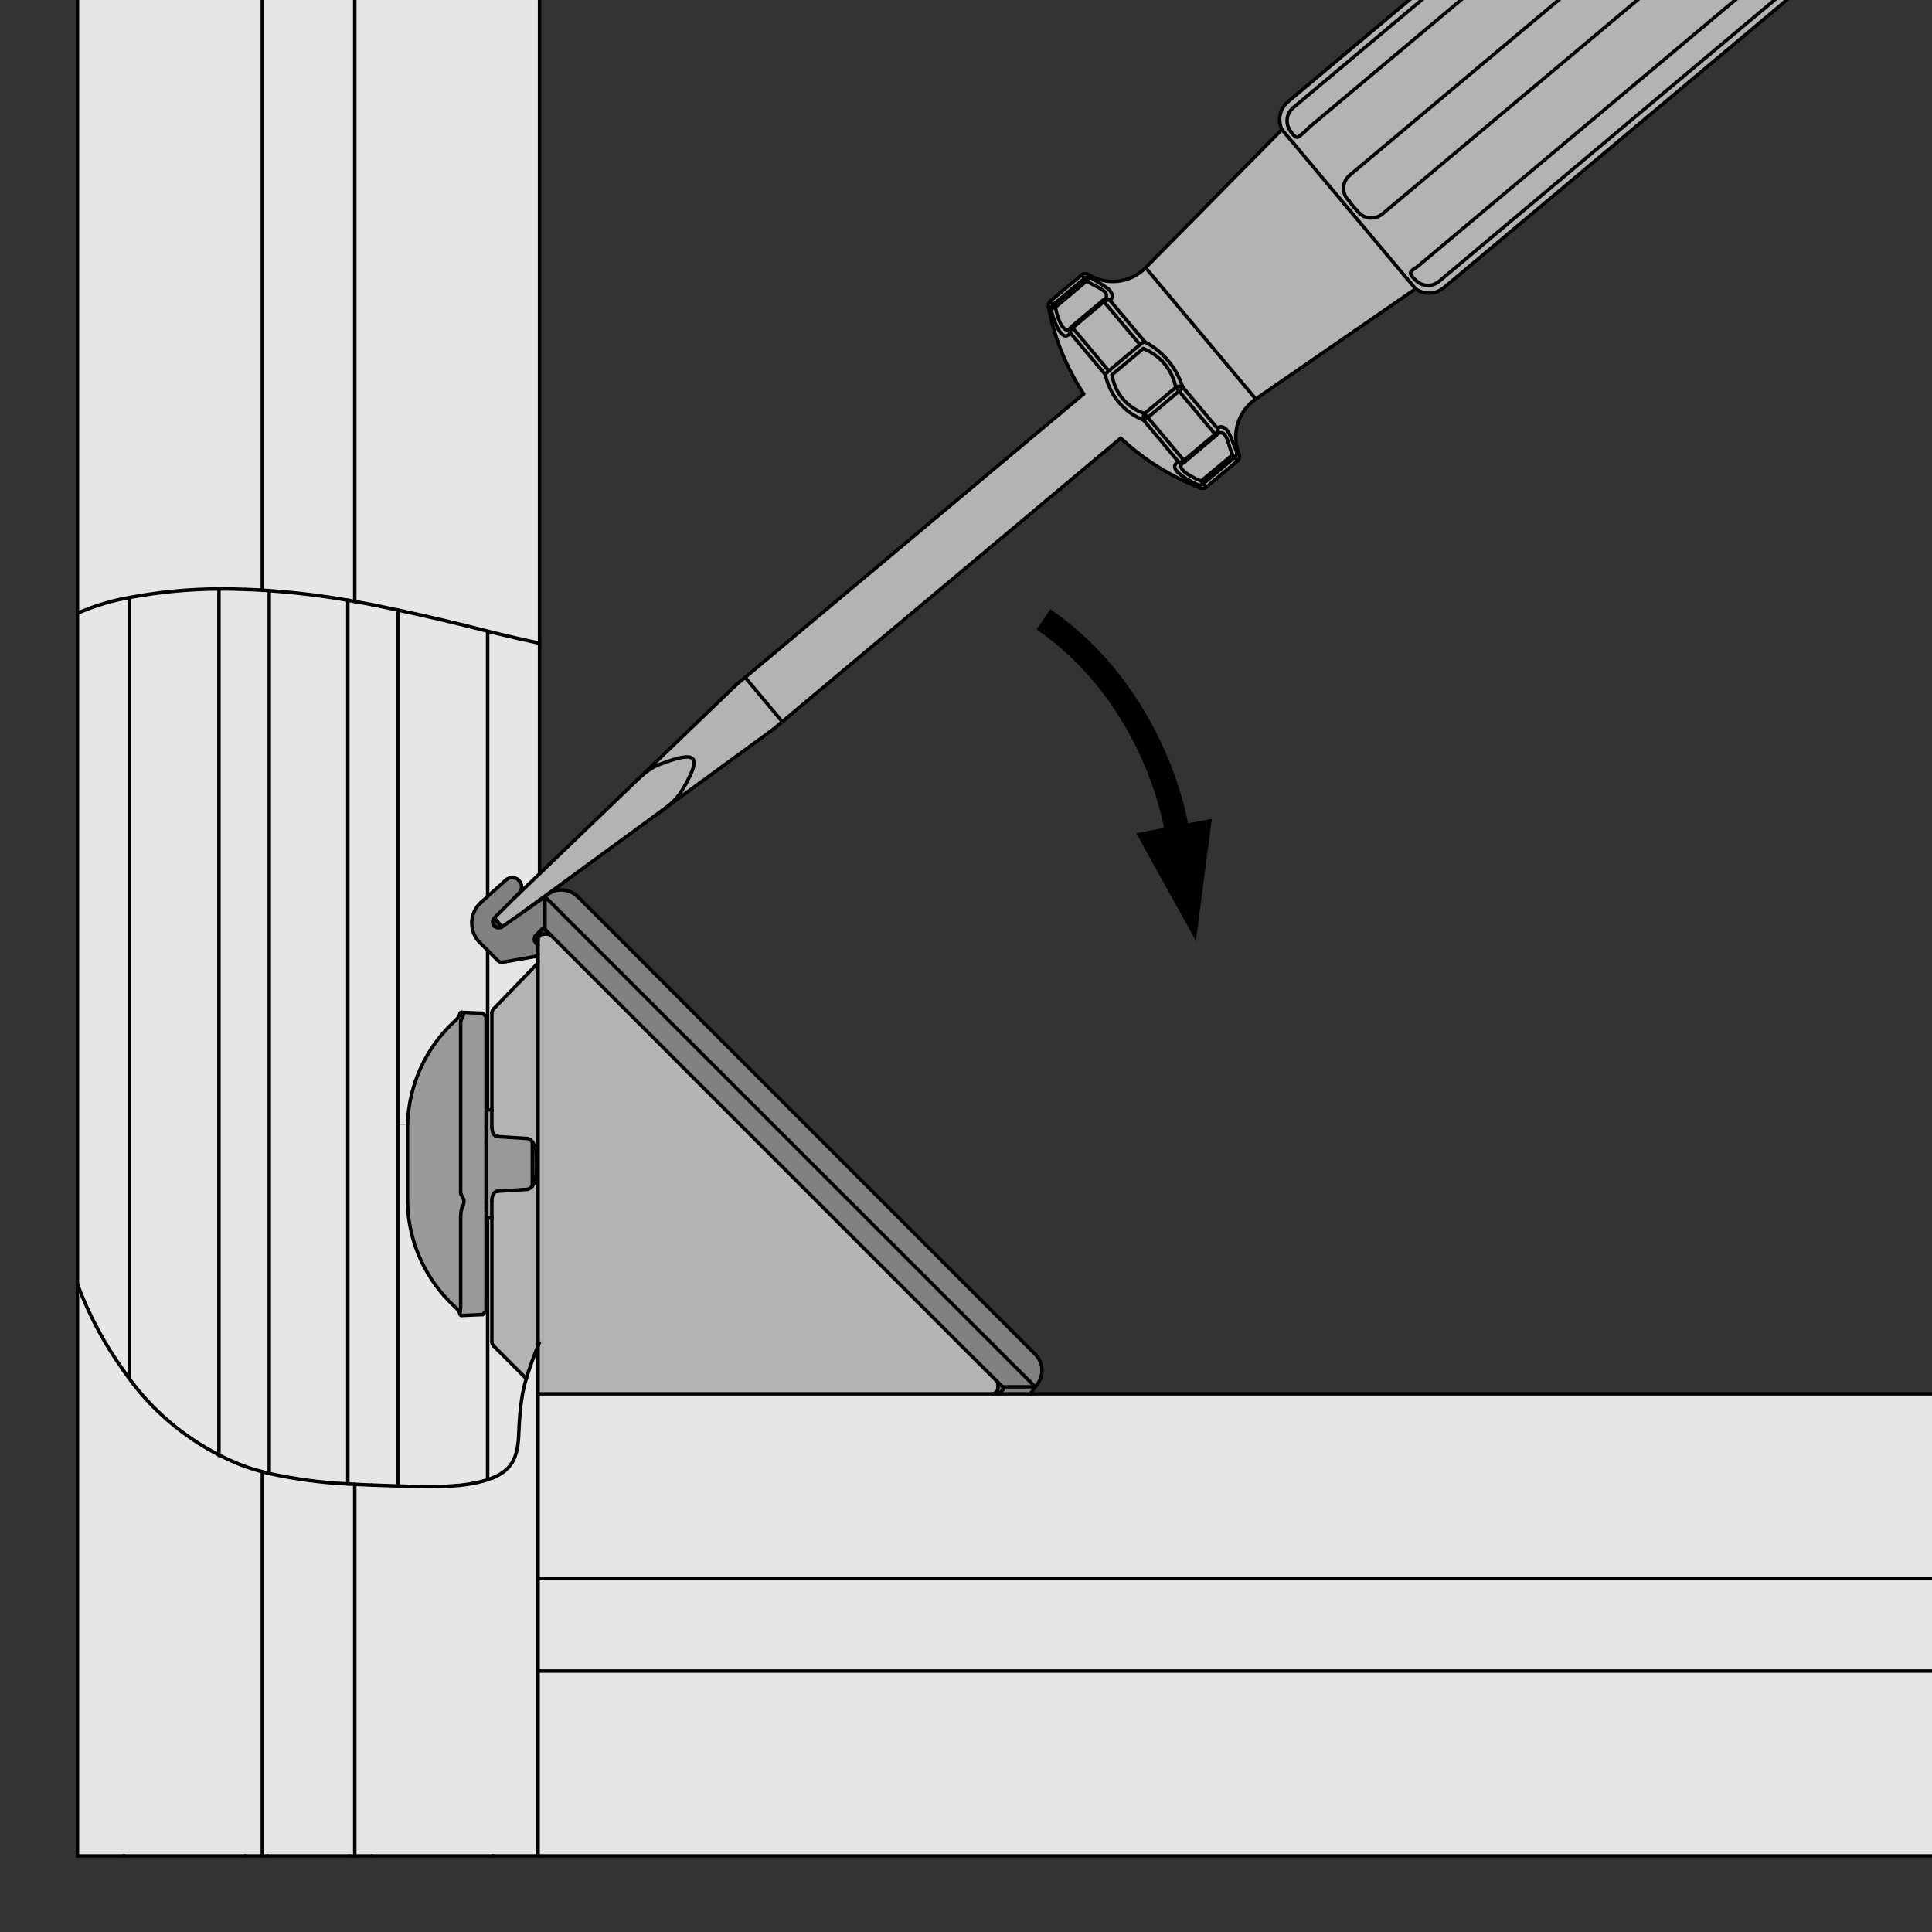 <?xml version="1.0" encoding="utf-8"?>
<!-- Generator: Adobe Illustrator 19.2.1, SVG Export Plug-In . SVG Version: 6.00 Build 0)  -->
<svg version="1.1" xmlns="http://www.w3.org/2000/svg" xmlns:xlink="http://www.w3.org/1999/xlink" x="0px" y="0px"
	 viewBox="0 0 237.01 237.02" style="enable-background:new 0 0 237.01 237.02;" xml:space="preserve">
<rect x="0" y="0" width="237.01" height="237.02" fill="#333333" stroke="none"/>
<style type="text/css">
	.st0{fill:#B3B3B3;}
	.st1{fill:#E6E6E6;}
	.st2{fill:#808080;}
	.st3{fill:#999999;}
	.st4{fill:none;stroke:#000000;stroke-width:0.425;stroke-linecap:round;stroke-linejoin:round;stroke-miterlimit:10;}
	.st5{fill:none;stroke:#000000;stroke-width:3;stroke-linejoin:round;}
	.st6{fill:#FFFFFF;stroke:#FFFFFF;stroke-width:0.5;stroke-miterlimit:10;}
</style>
<g id="Kontur">
	<g>
		<g id="XMLID_1_">
			<g>
				<path class="st0" d="M133.84,34.08l0.69,0.44l0.65,0.39l0.45,0.29l0.38,0.29l0.26,0.31l0.14,0.3l0.03,0.32l-0.09,0.26
					l-0.19,0.16c-0.15-0.12-0.34-0.18-0.53-0.15c-0.03,0.01-0.06,0.01-0.08,0.03l0.15-0.22l0.04-0.28L135.67,36l-0.16-0.22
					l-0.09-0.08l-0.35-0.25l-0.44-0.25l-0.64-0.33l-0.69-0.39C133.41,34.26,133.61,34.11,133.84,34.08z"/>
				<path class="st0" d="M145.12,56.78c0.02-0.01,0.03-0.01,0.05-0.02c0.07-0.03,0.14-0.07,0.2-0.12l3.83-3.22
					c0.07-0.06,0.13-0.13,0.16-0.21l0.01-0.02l0.26-0.11l0.24,0.01l0.24,0.11l0.07,0.07l0.18,0.24l0.16,0.32l0.2,0.57l0.19,0.64
					l0.28,0.76l-3.83,3.21l-0.67-0.28l-0.6-0.31l-0.49-0.31l-0.39-0.31l-0.23-0.28l-0.11-0.25l0.01-0.22l0.12-0.19l0.06-0.05h0.01
					l0.02-0.02L145.12,56.78z"/>
				<polygon class="st0" points="154.05,48.95 140.54,32.84 157.26,15.89 158.08,16.87 158.67,17.57 164.86,24.95 165.45,25.66 
					166.05,26.37 172.24,33.75 172.84,34.45 173.66,35.43 				"/>
				<path class="st0" d="M140.41,50.73l0.4,0.48c-0.16,0.14-0.34,0.25-0.53,0.32C140.21,51.26,140.26,50.97,140.41,50.73z"/>
				<path class="st0" d="M140.81,51.21l4.42,5.27c-0.17,0.16-0.4,0.23-0.64,0.2l-4.31-5.15C140.47,51.46,140.65,51.35,140.81,51.21z
					"/>
				<path class="st0" d="M136.42,45.97c0.31,2.22,1.86,4.06,3.99,4.76c-0.15,0.24-0.2,0.53-0.13,0.8c-2.4-0.95-4.15-3.04-4.68-5.57
					c0.11-0.18,0.25-0.34,0.42-0.46l3.83-3.22c0.16-0.16,0.37-0.28,0.59-0.34c2.21,1.16,3.88,3.15,4.64,5.53
					c-0.27-0.13-0.59-0.12-0.84,0.05c-0.44-2.17-1.94-3.96-3.99-4.76L136.42,45.97z"/>
				<path class="st0" d="M131.3,40.26c-0.09,0.17-0.1,0.38-0.02,0.56l-0.21,0.27l-0.24,0.12l-0.27-0.02L130.28,41l-0.27-0.32
					l-0.27-0.45l-0.25-0.54l-0.24-0.63l-0.16-0.5l-0.14-0.53c0.11-0.18,0.3-0.31,0.52-0.34l0.1,0.47l0.12,0.45l0.18,0.54l0.2,0.48
					l0.22,0.38l0.23,0.28l0.25,0.16l0.25,0.01l0.22-0.13v0.01l0.02-0.02L131.3,40.26z"/>
				<path class="st0" d="M235.73-29.25l-66.17,55.52c-0.05,0.04-0.09,0.07-0.14,0.1c-0.96,0.66-2.27,0.42-2.93-0.54
					c-0.19-0.19-0.37-0.39-0.54-0.59c-0.17-0.2-0.33-0.42-0.48-0.63c-0.06-0.06-0.12-0.12-0.17-0.18c-0.73-0.88-0.61-2.18,0.26-2.92
					l66.18-55.52l0.38-0.28l0.43-0.2l0.45-0.13l0.47-0.05l0.47,0.03l0.46,0.12l0.45,0.19l0.4,0.26l0.4,0.34l0.35,0.4l0.32,0.48
					l0.24,0.53l0.13,0.53l0.04,0.54l-0.07,0.48l-0.14,0.45l-0.22,0.41l-0.28,0.37L235.73-29.25z"/>
				<path class="st0" d="M145.08,56.79l-0.01,0.02h-0.01L145,56.86l-0.12,0.19l-0.01,0.22l0.11,0.25l0.23,0.28l0.39,0.31l0.49,0.31
					l0.6,0.31l0.67,0.28l0.27,0.33c-0.19,0.16-0.46,0.21-0.7,0.13l-0.75-0.37l-0.66-0.38l-0.57-0.38l-0.43-0.37l-0.27-0.32
					l-0.14-0.29v-0.25l0.11-0.2l0.16-0.13l0.21-0.1C144.74,56.78,144.91,56.82,145.08,56.79z"/>
				<path class="st0" d="M242.68-20.97L176.5,34.55c-0.87,0.7-2.14,0.59-2.89-0.24c-0.21-0.17-0.38-0.38-0.51-0.61l-0.06-0.16
					l0.01-0.14l0.08-0.12l0.12-0.12l0.06-0.06c0.43-0.27,0.83-0.58,1.2-0.92l66.18-55.53c0.56-0.49,1.25-0.79,1.99-0.87h0.01h0.03
					h0.33l0.33,0.06l0.27,0.1l0.25,0.16l0.18,0.19l0.13,0.26l0.04,0.29l-0.06,0.31l-0.14,0.34l-0.2,0.32l-0.25,0.32l-0.29,0.32
					l-0.33,0.31L242.68-20.97z"/>
				<path class="st0" d="M145.08,47.47l4.28,5.1c0.04,0.27-0.07,0.54-0.29,0.7l-4.43-5.28C144.83,47.86,144.98,47.66,145.08,47.47z"
					/>
				<path class="st0" d="M131.28,40.82l4.32,5.14c0.53,2.53,2.28,4.62,4.68,5.57l4.31,5.15l-0.21,0.1l-0.16,0.13l-0.11,0.2v0.25
					l0.14,0.29l0.27,0.32l0.43,0.37l0.57,0.38l0.66,0.38l0.75,0.37c0.24,0.08,0.51,0.03,0.7-0.13l0.35,0.41
					c-0.2,0.17-0.47,0.21-0.71,0.12c-3.63-1.39-6.95-3.47-9.78-6.12L95.97,88.53h-0.01l-4.55-5.43l41.53-34.78
					c-2.13-3.25-3.6-6.88-4.33-10.69c-0.05-0.25,0.04-0.51,0.24-0.68l0.34,0.42c-0.19,0.16-0.29,0.41-0.24,0.66l0.14,0.53l0.16,0.5
					l0.24,0.63l0.25,0.54l0.27,0.45l0.27,0.32l0.28,0.19l0.27,0.02l0.24-0.12L131.28,40.82z"/>
				<polygon class="st0" points="135.42,37.01 139.85,42.28 136.02,45.5 131.59,40.22 				"/>
				<path class="st0" d="M149.63,53.08l-0.26,0.11c0.02-0.02,0.03-0.05,0.04-0.07c0.06-0.18,0.04-0.38-0.05-0.55l0.18-0.16
					l0.29-0.05l0.26,0.07l0.27,0.18l0.26,0.29l0.23,0.41l0.25,0.58l0.26,0.67l0.32,0.77c0.1,0.28,0.02,0.6-0.22,0.79l-0.27-0.32
					l-0.28-0.76l-0.19-0.64l-0.2-0.57l-0.16-0.32l-0.18-0.24l-0.07-0.07l-0.24-0.11L149.63,53.08z"/>
				<path class="st0" d="M134.53,34.52l-0.69-0.44c-0.26-0.16-0.59-0.13-0.81,0.07l-0.35-0.41c0.23-0.2,0.57-0.23,0.83-0.06
					c2.25,1.4,5.17,1.05,7.03-0.84l13.51,16.11c-2.18,1.51-3.03,4.32-2.04,6.78c0.12,0.28,0.03,0.61-0.2,0.81l-0.35-0.42
					c0.24-0.19,0.32-0.51,0.22-0.79l-0.32-0.77l-0.26-0.67l-0.25-0.58l-0.23-0.41l-0.26-0.29l-0.27-0.18l-0.26-0.07l-0.29,0.05
					l-0.18,0.16l-4.28-5.1c-0.76-2.38-2.43-4.37-4.64-5.53l-4.28-5.1l0.19-0.16l0.09-0.26l-0.03-0.32l-0.14-0.3l-0.26-0.31
					l-0.38-0.29l-0.45-0.29L134.53,34.52z"/>
				<polygon class="st0" points="151.81,56.54 147.98,59.75 147.63,59.34 151.46,56.12 				"/>
				<path class="st0" d="M140.25,42.76c2.05,0.8,3.55,2.59,3.99,4.76l-3.83,3.21c-2.13-0.7-3.68-2.54-3.99-4.76L140.25,42.76z"/>
				<polygon class="st0" points="144.64,47.99 149.07,53.27 145.23,56.48 140.81,51.21 				"/>
				<path class="st0" d="M159.5,16.63L159.5,16.63c0.4-0.31,0.77-0.65,1.11-1.02l66.17-55.53c0.59-0.48,1.01-1.13,1.21-1.85v-0.02
					l0.06-0.31v-0.37l-0.08-0.34l-0.14-0.27l-0.18-0.19l-0.22-0.13l-0.25-0.06h-0.28l-0.31,0.06l-0.33,0.13l-0.36,0.19l-0.37,0.23
					l-0.37,0.26l-0.37,0.3l-66.18,55.53c-0.84,0.73-0.96,2.01-0.26,2.89c0.14,0.23,0.31,0.43,0.51,0.61l0.03,0.02l0.15,0.07
					l0.17-0.01l0.13-0.08l0.15-0.11H159.5z M231.74-34.01l-66.18,55.52c-0.87,0.74-0.99,2.04-0.26,2.92
					c0.05,0.06,0.11,0.12,0.17,0.18c0.15,0.21,0.31,0.43,0.48,0.63l-0.5,0.42l-0.59-0.71l-6.19-7.38l-0.59-0.7l-0.82-0.98
					c-0.56-1.17-0.26-2.56,0.73-3.4l69.98-58.71l9.66,11.52L236-33.33l-0.35-0.4l-0.4-0.34l-0.4-0.26l-0.45-0.19l-0.46-0.12
					l-0.47-0.03L233-34.63l-0.45,0.13l-0.43,0.2L231.74-34.01z"/>
				<path class="st0" d="M135.6,45.96l-4.32-5.14c0.01-0.24,0.12-0.46,0.31-0.6l4.43,5.28C135.85,45.62,135.71,45.78,135.6,45.96z"
					/>
				<path class="st0" d="M227.97-46.22c2.54-2.13,6.21-2.22,8.85-0.21c2.5,1.9,4.79,4.08,6.81,6.49c2.02,2.41,3.77,5.04,5.21,7.84
					c1.52,2.94,0.8,6.55-1.74,8.68l-9.47-11.28L227.97-46.22z"/>
				<path class="st0" d="M133.99,34.87l0.64,0.33l0.44,0.25l0.35,0.25l0.09,0.08l0.16,0.22l0.07,0.22l-0.04,0.28l-0.15,0.22
					l-0.02,0.01c-0.09,0.02-0.17,0.06-0.24,0.12l-3.83,3.21c-0.06,0.06-0.11,0.12-0.15,0.18c0,0.01-0.01,0.01-0.01,0.02l-0.04,0.06
					l-0.02,0.02v-0.01l-0.22,0.13l-0.25-0.01l-0.25-0.16l-0.23-0.28l-0.22-0.38l-0.2-0.48l-0.18-0.54l-0.12-0.45l-0.1-0.47
					l3.83-3.21L133.99,34.87z"/>
				<path class="st0" d="M144.24,47.52c0.25-0.17,0.57-0.18,0.84-0.05c-0.1,0.2-0.25,0.39-0.44,0.52L144.24,47.52z"/>
				<polygon class="st0" points="132.68,33.74 133.03,34.15 129.19,37.37 128.85,36.95 				"/>
				<path class="st0" d="M136.16,36.84l4.28,5.1c-0.22,0.06-0.43,0.18-0.59,0.34l-4.43-5.27C135.62,36.82,135.9,36.75,136.16,36.84z
					"/>
				<path class="st0" d="M226.78-39.92l-66.17,55.53c-0.34,0.37-0.71,0.71-1.11,1.01v0.01h-0.01l-0.15,0.11l-0.13,0.08l-0.17,0.01
					l-0.15-0.07l-0.03-0.02c-0.2-0.18-0.37-0.38-0.51-0.61c-0.7-0.88-0.58-2.16,0.26-2.89l66.18-55.53l0.37-0.3l0.37-0.26l0.37-0.23
					l0.36-0.19l0.33-0.13l0.31-0.06h0.28l0.25,0.06l0.22,0.13l0.18,0.19l0.14,0.27l0.08,0.34v0.37l-0.06,0.31v0.02
					C227.79-41.05,227.37-40.4,226.78-39.92z"/>
				<polygon class="st0" points="144.64,47.99 140.81,51.21 140.41,50.73 144.24,47.52 				"/>
				<path class="st0" d="M176.5,34.55l66.18-55.52l0.3-0.27l0.33-0.31l0.29-0.32l0.25-0.32l0.2-0.32l0.14-0.34l0.06-0.31l-0.04-0.29
					l-0.13-0.26l-0.18-0.19l-0.25-0.16l-0.27-0.1l-0.33-0.06h-0.33h-0.03h-0.01c-0.74,0.08-1.43,0.38-1.99,0.87l-66.18,55.53
					c-0.37,0.34-0.77,0.65-1.2,0.92l-0.06,0.06l-0.12,0.12l-0.08,0.12l-0.01,0.14l0.06,0.16c0.13,0.23,0.3,0.44,0.51,0.61
					C174.36,35.14,175.63,35.25,176.5,34.55z M166.05,26.37l-0.6-0.71l0.5-0.42c0.17,0.2,0.35,0.4,0.54,0.59
					c0.66,0.96,1.97,1.2,2.93,0.54c0.05-0.03,0.09-0.06,0.14-0.1l66.17-55.52l0.29-0.29l0.28-0.37l0.22-0.41l0.14-0.45l0.07-0.48
					l-0.04-0.54l-0.13-0.53l-0.24-0.53L236-33.33l1.63-1.37l9.47,11.28L177.12,35.3c-0.99,0.83-2.41,0.88-3.46,0.13l-0.82-0.98
					l-0.6-0.7L166.05,26.37z"/>
				<polygon class="st1" points="378.37,222.01 378.37,227.68 66.19,227.68 66.01,227.68 66.01,205 66.19,205 378.37,205 
					378.37,207.1 378.37,221.94 				"/>
				<polygon class="st1" points="378.37,204.37 378.37,205 66.19,205 66.01,205 66.01,193.66 66.19,193.66 378.37,193.66 
					378.37,194.29 				"/>
				<polygon class="st1" points="378.37,191.56 378.37,193.66 66.19,193.66 66.01,193.66 66.01,170.99 66.19,170.99 121.73,170.99 
					122.53,170.99 126.4,170.99 378.37,170.99 378.37,176.66 378.37,176.73 				"/>
				<path class="st2" d="M126.99,166.13c1.11,1.1,1.11,2.9,0,4l-2-2l-56.13-56.12l-2-2.01c1.11-1.1,2.9-1.1,4.01,0L126.99,166.13z"
					/>
				<path class="st2" d="M126.99,170.13l-0.59,0.86h-3.87l0.45-0.45c0.11-0.11,0.11-0.29,0-0.41H126.99z"/>
				<polygon class="st2" points="126.99,170.13 122.98,170.13 122.22,169.37 122.21,169.36 118.97,166.13 70.87,118.02 
					67.63,114.78 66.86,114.01 66.86,110 68.86,112.01 124.99,168.13 				"/>
				<path class="st2" d="M122.98,170.13c0.11,0.12,0.11,0.3,0,0.41l-0.45,0.45h-0.8c0.39-0.02,0.69-0.33,0.69-0.71v-0.42
					c0-0.19-0.08-0.36-0.2-0.49L122.98,170.13z"/>
				<path class="st0" d="M66.01,165.09v-21.81v-25.45v-0.76v-1.1v-0.68c0-0.19,0.07-0.35,0.18-0.48c0.13-0.14,0.32-0.23,0.53-0.23
					h0.41c0.19,0,0.37,0.07,0.5,0.2l3.24,3.24l48.1,48.11l3.24,3.23l0.01,0.01c0.12,0.13,0.2,0.3,0.2,0.49v0.42
					c0,0.38-0.3,0.69-0.69,0.71H66.19h-0.18V165.09z"/>
				<path class="st0" d="M94.91,89.44c-0.01,0-0.03,0.02-0.04,0.03h-0.01l-12.89,9.41c0.56-0.45,1.05-0.98,1.48-1.56l0.41-0.68
					l0.37-0.66l0.36-0.69l0.16-0.34l0.15-0.36l0.08-0.23l0.07-0.22l0.06-0.23l0.03-0.23v-0.11v-0.06v-0.05l-0.02-0.1l-0.03-0.09
					l-0.03-0.08L85,93.11l-0.07-0.07l-0.08-0.06l-0.09-0.04l-0.12-0.04l-0.06-0.01l-0.06-0.01l-0.12-0.02h-0.18l-0.18,0.01
					l-0.33,0.04l-0.16,0.03l-0.15,0.03l-0.32,0.08l-0.57,0.16l-0.56,0.19l-0.55,0.19l-0.55,0.21l-0.27,0.1
					c-0.68,0.34-1.31,0.77-1.88,1.28l11.58-11.14c0.02-0.02,0.03-0.03,0.04-0.04v-0.01l1.09-0.89l4.55,5.43L94.91,89.44z"/>
				<path class="st0" d="M66.19,110.41l-1.99,1.45l-0.2,0.15l-2.42,1.69l-0.93-1.09v-0.01l2.26-2.26l0.06-0.06l3.22-3.09L78.15,95.7
					l0.55-0.52c0.57-0.51,1.2-0.94,1.88-1.28l0.27-0.1l0.55-0.21l0.55-0.19l0.56-0.19l0.57-0.16l0.32-0.08l0.15-0.03l0.16-0.03
					l0.33-0.04l0.18-0.01h0.18l0.12,0.02l0.06,0.01l0.06,0.01l0.12,0.04l0.09,0.04l0.08,0.06L85,93.11l0.06,0.08l0.03,0.08
					l0.03,0.09l0.02,0.1v0.05v0.06v0.11l-0.03,0.23l-0.06,0.23l-0.07,0.22l-0.08,0.23l-0.15,0.36l-0.16,0.34l-0.36,0.69l-0.37,0.66
					l-0.41,0.68c-0.43,0.58-0.92,1.11-1.48,1.56l-0.71,0.52L66.19,110.41z"/>
				<path class="st2" d="M66.86,110v4.01c-0.11-0.11-0.29-0.11-0.4,0l-0.27,0.27l-0.43,0.43l-0.13,0.17
					c-0.14,0.28-0.09,0.62,0.13,0.84l0.25,0.25v1.1l-0.16,0.15c-0.06,0.07-0.14,0.11-0.22,0.12l-3.94,0.7
					c-0.23,0.04-0.46-0.04-0.62-0.2l-1.25-1.25l-0.95-0.95c-0.04-0.04-0.08-0.08-0.12-0.12c-1.26-1.4-1.15-3.55,0.25-4.81l0.82-0.73
					v-0.01l2.26-2.03c0.45-0.4,1.13-0.38,1.56,0.04l0.01,0.02c0.45,0.44,0.45,1.16,0,1.6l-0.68,0.68l-0.06,0.06l-2.26,2.26v0.01
					c-0.28,0.28-0.28,0.72,0,1l0.01,0.02c0.25,0.24,0.63,0.27,0.91,0.08l0.01-0.01l2.42-1.69l0.2-0.15l1.43-1l0.56-0.39L66.86,110z"
					/>
				<path class="st1" d="M66.19,78.91v28.28l-3.22,3.09l0.68-0.68c0.45-0.44,0.45-1.16,0-1.6l-0.01-0.02
					c-0.43-0.42-1.11-0.44-1.56-0.04l-2.26,2.03V77.44v-0.01c0.21,0.05,0.42,0.11,0.63,0.16l0.08,0.02
					C62.41,78.07,64.3,78.51,66.19,78.91z"/>
				<path class="st1" d="M48.83,74.84c-1.07-0.23-2.14-0.45-3.21-0.67c-0.7-0.13-1.4-0.26-2.1-0.39v-212.33h2.1h14.83h0.08h5.66
					V78.91c-1.89-0.4-3.78-0.84-5.66-1.3l-0.08-0.02c-0.21-0.05-0.42-0.11-0.63-0.16C56.18,76.49,52.51,75.63,48.83,74.84z"/>
				<path class="st1" d="M48.83,182.29l2.22,0.07l1.8,0.02l1.8-0.04l1.79-0.13l1.04-0.14l1.02-0.19l0.99-0.25l0.33-0.12l0.63-0.22
					l0.08-0.03l0.68-0.33l0.63-0.41l0.55-0.51l0.45-0.6l0.3-0.61l0.21-0.65l0.16-0.76l0.09-0.77l0.04-0.78l0.06-1.24l0.09-1.25
					l0.14-1.23l0.19-1.22l0.27-1.18l0.18-0.59l0.11-0.39l0.31-0.94l0.29-0.83l0.29-0.77l0.26-0.68l0.13-0.31l0.05-0.12v5.9v22.67
					V205v22.68h-5.48h-0.08H45.62h-2.1v-45.59c0.7,0.03,1.4,0.06,2.1,0.09L48.83,182.29z"/>
				<path class="st0" d="M66.01,143.28v21.81l-0.05,0.12l-0.13,0.31l-0.26,0.68l-0.29,0.77l-0.29,0.83l-0.31,0.94l-0.11,0.39
					l-0.43-0.42l-3.59-3.6c-0.14-0.13-0.21-0.31-0.21-0.5v-15.19v-2.08l0.01-0.27l0.04-0.23l0.06-0.18l0.06-0.15l0.07-0.11
					l0.08-0.09l0.09-0.08l0.11-0.06l0.14-0.03h0.01h0.01l3.59-0.23l0.13-0.02l0.15-0.05l0.15-0.09l0.16-0.12l0.1-0.12v-0.01
					l0.05-0.06l0.12-0.21l0.13-0.31l0.1-0.36l0.07-0.36l0.05-0.44l0.02-0.48H66.01z"/>
				<path class="st0" d="M65.3,140.06l-0.01-0.02l-0.15-0.15l-0.15-0.11l-0.14-0.07l-0.15-0.04l-0.09-0.01l-3.59-0.23h-0.01v-0.01
					l-0.11-0.02l-0.13-0.05l-0.1-0.08l-0.09-0.1l-0.07-0.12l-0.07-0.15l-0.05-0.21l-0.04-0.28l-0.01-0.18v-2.08v-11.87
					c0-0.19,0.07-0.36,0.2-0.5l3.59-3.72l1.68-1.73c0.13-0.14,0.2-0.31,0.2-0.5v25.45h-0.17v-0.48v-0.48l-0.02-0.45l-0.04-0.41
					l-0.06-0.38l-0.09-0.33l-0.09-0.27l-0.12-0.24L65.3,140.06z"/>
				<path class="st1" d="M66.01,117.07v0.76c0,0.19-0.07,0.36-0.2,0.5l-1.68,1.73l-3.59,3.72c-0.13,0.14-0.2,0.31-0.2,0.5v11.87
					h-0.43c-0.03,0-0.06-0.01-0.09-0.02v-19.54l1.25,1.25c0.16,0.16,0.39,0.24,0.62,0.2l3.94-0.7c0.08-0.01,0.16-0.05,0.22-0.12
					L66.01,117.07z"/>
				<path class="st3" d="M59.82,149.44c-0.11,0.03-0.19,0.13-0.19,0.26v-1.54v-0.69v-7.27v-2.06v-2.28c0,0.13,0.08,0.24,0.19,0.27
					c0.03,0.01,0.06,0.02,0.09,0.02h0.43v2.08l0.01,0.18l0.04,0.28l0.05,0.21l0.07,0.15l0.07,0.12l0.09,0.1l0.1,0.08l0.13,0.05
					l0.11,0.02v0.01h0.01l3.59,0.23l0.09,0.01l0.15,0.04l0.14,0.07l0.15,0.11l0.15,0.15l0.01,0.02v5.44v0.01l-0.1,0.12l-0.16,0.12
					l-0.15,0.09l-0.15,0.05l-0.13,0.02l-3.59,0.23h-0.01H61l-0.14,0.03l-0.11,0.06l-0.09,0.08l-0.08,0.09l-0.07,0.11l-0.06,0.15
					l-0.06,0.18l-0.04,0.23l-0.01,0.27v2.08h-0.43C59.88,149.41,59.85,149.43,59.82,149.44z"/>
				<path class="st1" d="M64.57,169.13l-0.18,0.59l-0.27,1.18l-0.19,1.22l-0.14,1.23l-0.09,1.25l-0.06,1.24l-0.04,0.78l-0.09,0.77
					l-0.16,0.76l-0.21,0.65l-0.3,0.61l-0.45,0.6l-0.55,0.51l-0.63,0.41l-0.68,0.33l-0.08,0.03l-0.63,0.22v-32.07
					c0.03-0.01,0.06-0.02,0.09-0.02h0.43v15.19c0,0.19,0.07,0.37,0.21,0.5l3.59,3.6L64.57,169.13z"/>
				<path class="st1" d="M56.42,161.18L56.42,161.18l0.07,0.15l0.07,0.04h0.04v0.01l2.62-0.11v-0.01l0.41-0.44v-0.97V149.7
					c0-0.13,0.08-0.23,0.19-0.26v32.07l-0.33,0.12l-0.99,0.25l-1.02,0.19l-1.04,0.14l-1.79,0.13l-1.8,0.04l-1.8-0.02l-2.22-0.07
					v-44.3h1.16v9.57v0.01c0.13,4.91,2.27,9.53,5.91,12.83C56.13,160.61,56.32,160.88,56.42,161.18z"/>
				<path class="st1" d="M59.82,116.59v19.54c-0.11-0.03-0.19-0.14-0.19-0.27v-10.84v-0.27v-0.01l-0.41-0.44l-2.58-0.11H56.6h-0.04
					l-0.07,0.04l-0.04,0.09h-0.01c-0.1,0.33-0.29,0.62-0.54,0.85c-3.64,3.28-5.77,7.91-5.9,12.8l-0.01,0.02h-1.16V74.84
					c3.68,0.79,7.35,1.65,10.99,2.59v0.01v32.53v0.01L59,110.71c-1.4,1.26-1.51,3.41-0.25,4.81c0.04,0.04,0.08,0.08,0.12,0.12
					L59.82,116.59z"/>
				<path class="st3" d="M59.63,159.85v0.97l-0.41,0.44v0.01l-2.62,0.11v-0.01h-0.04l-0.07-0.04l-0.06-0.15l0.02-0.26l0.01-0.04
					c0.04-0.3,0.06-0.61,0.05-0.92v-10.69l0.05-0.65l0.12-0.48c0.2-0.29,0.28-0.66,0.21-1l-0.14-0.27l-0.19-0.34l-0.02-0.04
					l-0.03-0.12v-21.03l0.01-0.08l0.03-0.09l0.13-0.28l0.13-0.28l0.03-0.14l-0.04-0.15l-0.16-0.13l2.58,0.11l0.41,0.44v0.01v0.27
					v10.84v2.28v2.06v7.27v0.69v1.54V159.85z"/>
				<path class="st3" d="M56.45,124.32l0.04-0.09l0.07-0.04h0.04h0.04l0.16,0.13l0.04,0.15l-0.03,0.14l-0.13,0.28l-0.13,0.28
					l-0.03,0.09l-0.01,0.08v21.03l0.03,0.12l0.02,0.04l0.19,0.34l0.14,0.27c0.07,0.34-0.01,0.71-0.21,1l-0.12,0.48l-0.05,0.65v10.69
					c0.01,0.31-0.01,0.62-0.05,0.92l-0.01,0.04l-0.02,0.26h-0.01c-0.1-0.3-0.29-0.57-0.52-0.78c-3.64-3.3-5.78-7.92-5.91-12.83
					v-0.01v-9.57l0.01-0.02c0.13-4.89,2.26-9.52,5.9-12.8C56.15,124.94,56.34,124.65,56.45,124.32L56.45,124.32z"/>
				<path class="st1" d="M48.83,137.99v44.3l-3.21-0.11c-0.7-0.03-1.4-0.06-2.1-0.09l-0.63-0.04c-0.07,0-0.15-0.01-0.22-0.01V73.63
					c0.07,0.01,0.15,0.03,0.22,0.04l0.6,0.11h0.03c0.7,0.13,1.4,0.26,2.1,0.39c1.07,0.22,2.14,0.44,3.21,0.67V137.99z"/>
				<path class="st1" d="M33.03,180.76c3.17,0.7,6.4,1.13,9.64,1.28c0.07,0,0.15,0.01,0.22,0.01l0.63,0.04v45.59h-0.63H32.81h-0.63
					v-47.13l0.02,0.01l0.61,0.15C32.88,180.73,32.96,180.74,33.03,180.76z"/>
				<path class="st1" d="M43.52-138.55V73.78h-0.03l-0.6-0.11c-0.07-0.01-0.15-0.03-0.22-0.04c-3.19-0.55-6.41-0.94-9.64-1.17
					c-0.07-0.01-0.15-0.01-0.22-0.02l-0.63-0.03V72.4v-210.95h0.63h10.08H43.52z"/>
				<path class="st1" d="M42.67,73.63v108.41c-3.24-0.15-6.47-0.58-9.64-1.28V72.46C36.26,72.69,39.48,73.08,42.67,73.63z"/>
				<path class="st1" d="M33.03,72.46v108.3c-0.07-0.02-0.15-0.03-0.22-0.05l-0.61-0.15l-0.02-0.01c-0.71-0.19-1.41-0.4-2.1-0.64
					c-1.1-0.41-2.18-0.89-3.22-1.43V72.27v-0.02c1.07-0.01,2.15,0.01,3.22,0.06c0.7,0.02,1.4,0.05,2.1,0.09v0.01l0.63,0.03
					C32.88,72.45,32.96,72.45,33.03,72.46z"/>
				<path class="st1" d="M26.86,178.48c1.04,0.54,2.12,1.02,3.22,1.43c0.69,0.24,1.39,0.45,2.1,0.64v47.13h-2.1H15.24h-0.07H9.5
					v-70.14c1.41,3.78,3.32,7.35,5.67,10.62l0.07,0.1c0.2,0.29,0.4,0.58,0.61,0.86C18.75,173.06,22.52,176.27,26.86,178.48z"/>
				<path class="st1" d="M32.18-138.55V72.4c-0.7-0.04-1.4-0.07-2.1-0.09c-1.07-0.05-2.15-0.07-3.22-0.06
					c-3.68,0.02-7.36,0.37-10.98,1.05c-0.21,0.04-0.43,0.08-0.64,0.12l-0.07,0.01c-1.95,0.4-3.85,1-5.67,1.8v-213.78h5.67h0.07
					h14.84H32.18z"/>
				<path class="st1" d="M26.86,72.27v106.21c-4.34-2.21-8.11-5.42-11.01-9.36l0.03-0.02V73.3c3.62-0.68,7.3-1.03,10.98-1.05V72.27z
					"/>
				<path class="st1" d="M15.88,73.3v95.8l-0.03,0.02c-0.21-0.28-0.41-0.57-0.61-0.86l-0.07-0.1c-2.35-3.27-4.26-6.84-5.67-10.62
					V75.23c1.82-0.8,3.72-1.4,5.67-1.8l0.07-0.01C15.45,73.38,15.67,73.34,15.88,73.3z"/>
			</g>
			<g>
				<line class="st4" x1="91.41" y1="83.1" x2="90.32" y2="83.99"/>
				<line class="st4" x1="94.91" y1="89.44" x2="95.96" y2="88.53"/>
				<path class="st4" d="M90.32,84c-0.01,0.01-0.02,0.02-0.04,0.04"/>
				<line class="st4" x1="132.94" y1="48.32" x2="91.41" y2="83.1"/>
				<polyline class="st4" points="95.96,88.53 95.97,88.53 137.49,53.75 				"/>
				<path class="st4" d="M94.87,89.47c0.01-0.01,0.03-0.03,0.04-0.03v-0.01"/>
				<path class="st4" d="M236.82-46.43c-2.64-2.01-6.31-1.92-8.85,0.21"/>
				<path class="st4" d="M247.1-23.42c2.54-2.13,3.26-5.74,1.74-8.68"/>
				<line class="st4" x1="227.97" y1="-46.22" x2="157.99" y2="12.49"/>
				<line class="st4" x1="177.12" y1="35.3" x2="247.1" y2="-23.42"/>
				<path class="st4" d="M128.61,37.63c0.73,3.81,2.2,7.44,4.33,10.69"/>
				<path class="st4" d="M137.49,53.75c2.83,2.65,6.15,4.73,9.78,6.12"/>
				<path class="st4" d="M133.51,33.68c2.25,1.4,5.17,1.05,7.03-0.84"/>
				<path class="st4" d="M154.05,48.95c-2.18,1.51-3.03,4.32-2.04,6.78"/>
				<line class="st4" x1="157.26" y1="15.89" x2="140.54" y2="32.84"/>
				<line class="st4" x1="154.05" y1="48.95" x2="173.66" y2="35.43"/>
				<path class="st4" d="M159.5,16.62c0.4-0.3,0.77-0.64,1.11-1.01"/>
				<path class="st4" d="M226.78-39.92c0.59-0.48,1.01-1.13,1.21-1.85c0.01-0.01,0.01-0.01,0.01-0.02"/>
				<path class="st4" d="M242.68-24.22c-0.74,0.08-1.43,0.38-1.99,0.87"/>
				<path class="st4" d="M173.31,33.1c0.43-0.27,0.83-0.58,1.2-0.92"/>
				<line class="st4" x1="226.78" y1="-39.92" x2="160.61" y2="15.61"/>
				<line class="st4" x1="174.51" y1="32.18" x2="240.69" y2="-23.35"/>
				<path class="st4" d="M135.53,36.73c-0.09,0.02-0.17,0.06-0.24,0.12"/>
				<path class="st4" d="M135.63,36.69c-0.03,0.01-0.06,0.01-0.08,0.03"/>
				<line class="st4" x1="135.29" y1="36.85" x2="131.46" y2="40.06"/>
				<path class="st4" d="M131.46,40.06c-0.06,0.06-0.11,0.12-0.15,0.18"/>
				<path class="st4" d="M149.37,53.19c0.02-0.02,0.03-0.05,0.04-0.07"/>
				<path class="st4" d="M149.2,53.41c0.07-0.06,0.13-0.13,0.16-0.21"/>
				<line class="st4" x1="145.37" y1="56.64" x2="149.2" y2="53.41"/>
				<path class="st4" d="M145.17,56.76c0.07-0.03,0.14-0.07,0.2-0.12"/>
				<polyline class="st4" points="131.3,40.26 131.26,40.32 131.24,40.34 				"/>
				<polyline class="st4" points="145.07,56.81 145.08,56.79 145.09,56.79 145.12,56.78 				"/>
				<path class="st4" d="M248.84-32.1c-1.44-2.8-3.19-5.43-5.21-7.84"/>
				<path class="st4" d="M243.63-39.94c-2.02-2.41-4.31-4.59-6.81-6.49"/>
				<path class="st4" d="M173.66,35.43c1.05,0.75,2.47,0.7,3.46-0.13"/>
				<path class="st4" d="M157.99,12.49c-0.99,0.84-1.29,2.23-0.73,3.4"/>
				<path class="st4" d="M133.51,33.68c-0.26-0.17-0.6-0.14-0.83,0.06"/>
				<line class="st4" x1="132.68" y1="33.74" x2="128.85" y2="36.95"/>
				<path class="st4" d="M128.85,36.95c-0.2,0.17-0.29,0.43-0.24,0.68"/>
				<line class="st4" x1="147.98" y1="59.75" x2="151.81" y2="56.54"/>
				<path class="st4" d="M151.81,56.54c0.23-0.2,0.32-0.53,0.2-0.81"/>
				<path class="st4" d="M147.27,59.87c0.24,0.09,0.51,0.05,0.71-0.12"/>
				<line class="st4" x1="59.22" y1="161.26" x2="59.63" y2="160.82"/>
				<line class="st4" x1="56.6" y1="161.38" x2="59.22" y2="161.27"/>
				<path class="st4" d="M56.44,161.24c-0.01-0.02-0.01-0.04-0.02-0.06c-0.1-0.3-0.29-0.57-0.52-0.78"/>
				<path class="st4" d="M55.9,125.16c-3.64,3.28-5.77,7.91-5.9,12.8"/>
				<path class="st4" d="M49.99,147.57c0.13,4.91,2.27,9.53,5.91,12.83"/>
				<polyline class="st4" points="49.99,137.99 49.99,147.56 49.99,147.57 				"/>
				<path class="st4" d="M59.91,149.41c-0.03,0-0.06,0.01-0.09,0.02c-0.11,0.03-0.19,0.13-0.19,0.26"/>
				<line class="st4" x1="59.91" y1="149.41" x2="60.34" y2="149.41"/>
				<path class="st4" d="M59.63,135.86c0,0.13,0.08,0.24,0.19,0.27c0.03,0.01,0.06,0.02,0.09,0.02"/>
				<line class="st4" x1="60.34" y1="136.15" x2="59.91" y2="136.15"/>
				<path class="st4" d="M55.9,125.16c0.25-0.23,0.44-0.52,0.54-0.85"/>
				<line class="st4" x1="59.63" y1="124.74" x2="59.22" y2="124.3"/>
				<line class="st4" x1="59.22" y1="124.3" x2="56.64" y2="124.19"/>
				<polyline class="st4" points="65.3,145.51 65.2,145.63 65.04,145.75 64.89,145.84 64.74,145.89 64.61,145.91 				"/>
				<polyline class="st4" points="64.61,139.66 64.7,139.66 64.85,139.71 64.99,139.78 65.14,139.89 65.29,140.04 65.3,140.06 
					65.42,140.24 65.54,140.48 65.63,140.75 65.72,141.08 65.78,141.46 65.82,141.87 65.84,142.32 65.84,142.8 65.84,143.28 
					65.82,143.76 65.77,144.2 65.7,144.56 65.6,144.91 65.47,145.23 65.35,145.44 65.3,145.5 				"/>
				<line class="st4" x1="61.02" y1="139.43" x2="64.61" y2="139.66"/>
				<line class="st4" x1="64.61" y1="145.91" x2="61.02" y2="146.14"/>
				<polyline class="st4" points="61.01,146.14 61,146.14 60.86,146.16 60.75,146.23 60.66,146.31 60.58,146.4 60.51,146.51 
					60.45,146.66 60.39,146.84 60.35,147.07 60.34,147.34 				"/>
				<polyline class="st4" points="60.34,138.23 60.35,138.41 60.39,138.69 60.44,138.9 60.51,139.05 60.58,139.16 60.67,139.27 
					60.77,139.35 60.9,139.4 61.01,139.41 				"/>
				<line class="st4" x1="61.02" y1="146.14" x2="61.01" y2="146.14"/>
				<line class="st4" x1="61.01" y1="139.43" x2="61.02" y2="139.43"/>
				<line class="st4" x1="15.24" y1="-138.55" x2="15.17" y2="-138.55"/>
				<line class="st4" x1="15.17" y1="73.43" x2="15.24" y2="73.42"/>
				<line class="st4" x1="60.53" y1="-138.55" x2="60.45" y2="-138.55"/>
				<line class="st4" x1="60.45" y1="77.59" x2="60.53" y2="77.61"/>
				<line class="st4" x1="60.53" y1="-138.55" x2="66.19" y2="-138.55"/>
				<line class="st4" x1="66.19" y1="78.91" x2="66.19" y2="-138.55"/>
				<path class="st4" d="M60.53,77.61c1.88,0.46,3.77,0.9,5.66,1.3"/>
				<line class="st4" x1="9.5" y1="75.23" x2="9.5" y2="-138.55"/>
				<line class="st4" x1="9.5" y1="-138.55" x2="15.17" y2="-138.55"/>
				<path class="st4" d="M15.17,73.43c-1.95,0.4-3.85,1-5.67,1.8"/>
				<polyline class="st4" points="66.19,227.68 66.01,227.68 60.53,227.68 				"/>
				<polyline class="st4" points="60.53,181.26 61.21,180.93 61.84,180.52 62.39,180.01 62.84,179.41 63.14,178.8 63.35,178.15 
					63.51,177.39 63.6,176.62 63.64,175.84 63.7,174.6 63.79,173.35 63.93,172.12 64.12,170.9 64.39,169.72 64.57,169.13 
					64.68,168.74 64.99,167.8 65.28,166.97 65.57,166.2 65.83,165.52 65.96,165.21 66.01,165.09 66.06,164.96 66.14,164.77 
					66.16,164.73 				"/>
				<line class="st4" x1="15.24" y1="227.68" x2="15.17" y2="227.68"/>
				<line class="st4" x1="15.24" y1="168.26" x2="15.17" y2="168.16"/>
				<line class="st4" x1="60.53" y1="227.68" x2="60.45" y2="227.68"/>
				<line class="st4" x1="60.53" y1="181.26" x2="60.45" y2="181.29"/>
				<line class="st4" x1="9.5" y1="227.68" x2="9.5" y2="157.54"/>
				<line class="st4" x1="15.17" y1="227.68" x2="9.5" y2="227.68"/>
				<path class="st4" d="M9.5,157.54c1.41,3.78,3.32,7.35,5.67,10.62"/>
				<line class="st4" x1="30.08" y1="-138.55" x2="15.24" y2="-138.55"/>
				<path class="st4" d="M30.08,72.31c-1.07-0.05-2.15-0.07-3.22-0.06c-3.68,0.02-7.36,0.37-10.98,1.05
					c-0.21,0.04-0.43,0.08-0.64,0.12"/>
				<line class="st4" x1="60.45" y1="-138.55" x2="45.62" y2="-138.55"/>
				<path class="st4" d="M60.45,77.59c-0.21-0.05-0.42-0.11-0.63-0.16c-3.64-0.94-7.31-1.8-10.99-2.59
					c-1.07-0.23-2.14-0.45-3.21-0.67"/>
				<line class="st4" x1="30.08" y1="227.68" x2="15.24" y2="227.68"/>
				<path class="st4" d="M15.24,168.26c0.2,0.29,0.4,0.58,0.61,0.86c2.9,3.94,6.67,7.15,11.01,9.36c1.04,0.54,2.12,1.02,3.22,1.43"
					/>
				<line class="st4" x1="60.45" y1="227.68" x2="45.62" y2="227.68"/>
				<polyline class="st4" points="60.45,181.29 59.82,181.51 59.49,181.63 58.5,181.88 57.48,182.07 56.44,182.21 54.65,182.34 
					52.85,182.38 51.05,182.36 48.83,182.29 45.62,182.18 				"/>
				<line class="st4" x1="32.18" y1="72.4" x2="32.18" y2="-138.55"/>
				<line class="st4" x1="32.18" y1="-138.55" x2="30.08" y2="-138.55"/>
				<path class="st4" d="M32.18,72.4c-0.7-0.04-1.4-0.07-2.1-0.09"/>
				<line class="st4" x1="43.52" y1="73.78" x2="43.52" y2="-138.55"/>
				<line class="st4" x1="45.62" y1="-138.55" x2="43.52" y2="-138.55"/>
				<path class="st4" d="M45.62,74.17c-0.7-0.13-1.4-0.26-2.1-0.39"/>
				<line class="st4" x1="43.52" y1="227.68" x2="43.52" y2="182.09"/>
				<line class="st4" x1="45.62" y1="227.68" x2="43.52" y2="227.68"/>
				<path class="st4" d="M43.52,182.09c0.7,0.03,1.4,0.06,2.1,0.09"/>
				<line class="st4" x1="32.18" y1="227.68" x2="32.18" y2="180.55"/>
				<line class="st4" x1="32.18" y1="227.68" x2="30.08" y2="227.68"/>
				<path class="st4" d="M30.08,179.91c0.69,0.24,1.39,0.45,2.1,0.64"/>
				<line class="st4" x1="32.81" y1="-138.55" x2="32.18" y2="-138.55"/>
				<line class="st4" x1="32.18" y1="72.41" x2="32.81" y2="72.44"/>
				<line class="st4" x1="43.52" y1="-138.55" x2="42.89" y2="-138.55"/>
				<polyline class="st4" points="42.89,73.67 43.49,73.78 43.52,73.78 				"/>
				<line class="st4" x1="32.81" y1="227.68" x2="32.18" y2="227.68"/>
				<polyline class="st4" points="32.81,180.71 32.2,180.56 32.18,180.55 				"/>
				<line class="st4" x1="43.52" y1="227.68" x2="42.89" y2="227.68"/>
				<line class="st4" x1="43.52" y1="182.09" x2="42.89" y2="182.05"/>
				<line class="st4" x1="42.89" y1="-138.55" x2="32.81" y2="-138.55"/>
				<path class="st4" d="M42.89,73.67c-0.07-0.01-0.15-0.03-0.22-0.04c-3.19-0.55-6.41-0.94-9.64-1.17
					c-0.07-0.01-0.15-0.01-0.22-0.02"/>
				<line class="st4" x1="42.89" y1="227.68" x2="32.81" y2="227.68"/>
				<path class="st4" d="M32.81,180.71c0.07,0.02,0.15,0.03,0.22,0.05c3.17,0.7,6.4,1.13,9.64,1.28c0.07,0,0.15,0.01,0.22,0.01"/>
				<polyline class="st4" points="33.03,180.77 33.03,180.76 33.03,72.46 				"/>
				<line class="st4" x1="42.67" y1="73.63" x2="42.67" y2="182.04"/>
				<polyline class="st4" points="26.86,72.27 26.86,178.48 26.86,178.56 				"/>
				<polyline class="st4" points="48.83,182.3 48.83,182.29 48.83,137.99 48.83,74.84 48.83,74.83 				"/>
				<line class="st4" x1="15.88" y1="169.1" x2="15.88" y2="73.3"/>
				<polyline class="st4" points="59.82,181.51 59.82,149.44 59.82,149.43 				"/>
				<line class="st4" x1="59.82" y1="136.13" x2="59.82" y2="116.59"/>
				<line class="st4" x1="59.82" y1="109.97" x2="59.82" y2="77.44"/>
				<line class="st4" x1="9.5" y1="157.54" x2="9.5" y2="75.23"/>
				<line class="st4" x1="66.19" y1="114.81" x2="66.19" y2="114.28"/>
				<polyline class="st4" points="66.19,110.47 66.19,110.41 66.19,110.4 				"/>
				<line class="st4" x1="66.19" y1="107.19" x2="66.19" y2="78.91"/>
				<polyline class="st4" points="66.19,170.99 121.73,170.99 122.53,170.99 126.4,170.99 378.37,170.99 				"/>
				<line class="st4" x1="378.37" y1="170.99" x2="378.37" y2="176.66"/>
				<line class="st4" x1="378.37" y1="222.01" x2="378.37" y2="227.68"/>
				<line class="st4" x1="66.19" y1="227.68" x2="378.37" y2="227.68"/>
				<line class="st4" x1="378.37" y1="176.73" x2="378.37" y2="176.66"/>
				<line class="st4" x1="378.37" y1="222.01" x2="378.37" y2="221.94"/>
				<line class="st4" x1="378.37" y1="191.56" x2="378.37" y2="176.73"/>
				<line class="st4" x1="378.37" y1="221.94" x2="378.37" y2="207.1"/>
				<line class="st4" x1="66.19" y1="193.66" x2="378.37" y2="193.66"/>
				<line class="st4" x1="378.37" y1="193.66" x2="378.37" y2="191.56"/>
				<line class="st4" x1="66.19" y1="205" x2="378.37" y2="205"/>
				<line class="st4" x1="378.37" y1="207.1" x2="378.37" y2="205"/>
				<line class="st4" x1="378.37" y1="194.29" x2="378.37" y2="193.66"/>
				<line class="st4" x1="378.37" y1="205" x2="378.37" y2="204.37"/>
				<line class="st4" x1="378.37" y1="204.37" x2="378.37" y2="194.29"/>
				<polyline class="st4" points="80.58,93.9 80.85,93.8 81.4,93.59 81.95,93.4 82.51,93.21 83.08,93.05 83.4,92.97 83.55,92.94 
					83.71,92.91 84.04,92.87 84.22,92.86 84.4,92.86 84.52,92.87 84.58,92.89 84.64,92.9 84.76,92.94 84.85,92.98 84.93,93.04 
					85,93.11 85.06,93.19 85.09,93.27 85.12,93.36 85.14,93.46 85.14,93.51 85.14,93.57 85.14,93.68 85.11,93.91 85.05,94.14 
					84.98,94.36 84.9,94.59 84.75,94.95 84.59,95.29 84.23,95.98 83.86,96.64 83.45,97.32 				"/>
				<path class="st4" d="M80.58,93.9c-0.68,0.34-1.31,0.77-1.88,1.28"/>
				<polyline class="st4" points="78.15,95.7 78.7,95.18 90.28,84.04 				"/>
				<line class="st4" x1="60.65" y1="112.61" x2="61.58" y2="113.7"/>
				<polyline class="st4" points="62.97,110.28 66.19,107.19 78.15,95.7 				"/>
				<path class="st4" d="M81.26,99.4c0.25-0.16,0.48-0.33,0.71-0.52c0.56-0.45,1.05-0.98,1.48-1.56"/>
				<polyline class="st4" points="81.26,99.4 66.19,110.41 64.2,111.86 				"/>
				<polyline class="st4" points="94.86,89.47 81.97,98.87 81.26,99.4 				"/>
				<line class="st4" x1="166.05" y1="26.37" x2="172.24" y2="33.75"/>
				<line class="st4" x1="158.67" y1="17.57" x2="164.86" y2="24.95"/>
				<polyline class="st4" points="131.28,40.82 131.07,41.09 130.83,41.21 130.56,41.19 130.28,41 130.01,40.68 129.74,40.23 
					129.49,39.69 129.25,39.06 129.09,38.56 128.95,38.03 				"/>
				<polyline class="st4" points="164.86,24.95 165.45,25.66 166.05,26.37 				"/>
				<line class="st4" x1="157.26" y1="15.89" x2="158.08" y2="16.87"/>
				<line class="st4" x1="158.08" y1="16.87" x2="158.67" y2="17.57"/>
				<line class="st4" x1="172.24" y1="33.75" x2="172.84" y2="34.45"/>
				<line class="st4" x1="172.84" y1="34.45" x2="173.66" y2="35.43"/>
				<line class="st4" x1="159.49" y1="16.63" x2="159.5" y2="16.63"/>
				<line class="st4" x1="227.99" y1="-41.77" x2="227.99" y2="-41.79"/>
				<polyline class="st4" points="242.72,-24.22 242.69,-24.22 242.68,-24.22 				"/>
				<path class="st4" d="M131.31,40.24c0,0.01-0.01,0.01-0.01,0.02c-0.09,0.17-0.1,0.38-0.02,0.56"/>
				<path class="st4" d="M129.47,37.69c-0.22,0.03-0.41,0.16-0.52,0.34"/>
				<polyline class="st4" points="129.47,37.69 129.57,38.16 129.69,38.61 129.87,39.15 130.07,39.63 130.29,40.01 130.52,40.29 
					130.77,40.45 131.02,40.46 131.24,40.33 				"/>
				<line class="st4" x1="145.09" y1="56.79" x2="145.07" y2="56.81"/>
				<line class="st4" x1="68.86" y1="112.01" x2="66.86" y2="110"/>
				<path class="st4" d="M70.87,110c-1.11-1.1-2.9-1.1-4.01,0"/>
				<line class="st4" x1="70.87" y1="118.02" x2="118.97" y2="166.13"/>
				<line class="st4" x1="68.86" y1="112.01" x2="124.99" y2="168.13"/>
				<line class="st4" x1="70.87" y1="110" x2="126.99" y2="166.13"/>
				<path class="st4" d="M126.99,170.13c1.11-1.1,1.11-2.9,0-4"/>
				<line class="st4" x1="124.99" y1="168.13" x2="126.99" y2="170.13"/>
				<polyline class="st4" points="70.87,118.02 67.63,114.78 66.86,114.01 				"/>
				<line class="st4" x1="66.86" y1="110" x2="66.86" y2="114.01"/>
				<line class="st4" x1="126.99" y1="170.13" x2="122.98" y2="170.13"/>
				<line class="st4" x1="122.22" y1="169.37" x2="122.98" y2="170.13"/>
				<line class="st4" x1="118.97" y1="166.13" x2="122.21" y2="169.36"/>
				<path class="st4" d="M66.86,114.01c-0.11-0.11-0.29-0.11-0.4,0"/>
				<polyline class="st4" points="65.76,114.71 66.19,114.28 66.46,114.01 				"/>
				<line class="st4" x1="65.63" y1="114.87" x2="65.76" y2="114.71"/>
				<polyline class="st4" points="66.86,110 66.19,110.47 65.63,110.86 				"/>
				<line class="st4" x1="122.53" y1="170.99" x2="122.98" y2="170.54"/>
				<path class="st4" d="M122.98,170.54c0.11-0.11,0.11-0.29,0-0.41"/>
				<line class="st4" x1="126.99" y1="170.13" x2="126.4" y2="170.99"/>
				<path class="st4" d="M65.63,114.87c-0.14,0.28-0.09,0.62,0.13,0.84"/>
				<line class="st4" x1="66.01" y1="115.97" x2="65.76" y2="115.72"/>
				<line class="st4" x1="65.85" y1="117.22" x2="66.01" y2="117.07"/>
				<path class="st4" d="M65.63,117.34c0.08-0.01,0.16-0.05,0.22-0.12"/>
				<line class="st4" x1="65.63" y1="117.34" x2="61.69" y2="118.04"/>
				<path class="st4" d="M61.07,117.84c0.16,0.16,0.39,0.24,0.62,0.2"/>
				<polyline class="st4" points="61.07,117.84 59.82,116.59 58.87,115.64 				"/>
				<path class="st4" d="M59,110.71c-1.4,1.26-1.51,3.41-0.25,4.81c0.04,0.04,0.08,0.08,0.12,0.12"/>
				<polyline class="st4" points="62.08,107.94 59.82,109.97 59.82,109.98 59,110.71 				"/>
				<polyline class="st4" points="60.65,112.61 60.65,112.6 62.91,110.34 62.97,110.28 63.65,109.6 				"/>
				<path class="st4" d="M60.65,112.61c-0.28,0.28-0.28,0.72,0,1"/>
				<line class="st4" x1="60.66" y1="113.62" x2="60.65" y2="113.61"/>
				<path class="st4" d="M60.66,113.62c0.25,0.24,0.63,0.27,0.91,0.08"/>
				<line class="st4" x1="63.65" y1="108" x2="63.64" y2="107.98"/>
				<path class="st4" d="M63.65,109.6c0.45-0.44,0.45-1.16,0-1.6"/>
				<path class="st4" d="M63.64,107.98c-0.43-0.42-1.11-0.44-1.56-0.04"/>
				<polyline class="st4" points="65.63,110.86 64.2,111.86 64,112.01 61.58,113.7 61.57,113.71 				"/>
				<line class="st4" x1="59.63" y1="159.85" x2="59.63" y2="160.82"/>
				<polyline class="st4" points="56.6,161.37 56.56,161.37 56.49,161.33 56.43,161.18 56.45,160.91 56.46,160.88 				"/>
				<path class="st4" d="M56.46,160.88c0.04-0.3,0.06-0.61,0.05-0.92"/>
				<polyline class="st4" points="59.63,148.16 59.63,149.7 59.63,159.85 				"/>
				<line class="st4" x1="56.51" y1="149.27" x2="56.51" y2="159.96"/>
				<polyline class="st4" points="56.68,148.14 56.56,148.62 56.51,149.27 				"/>
				<line class="st4" x1="59.63" y1="147.47" x2="59.63" y2="148.16"/>
				<path class="st4" d="M56.68,148.14c0.2-0.29,0.28-0.66,0.21-1"/>
				<polyline class="st4" points="56.56,146.53 56.75,146.87 56.89,147.14 				"/>
				<polyline class="st4" points="59.63,125.02 59.63,135.86 59.63,138.14 				"/>
				<line class="st4" x1="59.63" y1="138.14" x2="59.63" y2="140.2"/>
				<line class="st4" x1="59.63" y1="140.2" x2="59.63" y2="147.47"/>
				<polyline class="st4" points="56.51,146.37 56.54,146.49 56.56,146.53 				"/>
				<line class="st4" x1="56.51" y1="125.34" x2="56.51" y2="146.37"/>
				<polyline class="st4" points="56.55,125.16 56.52,125.26 56.51,125.34 				"/>
				<polyline class="st4" points="56.81,124.61 56.68,124.89 56.55,125.16 				"/>
				<polyline class="st4" points="65.3,140.04 65.3,140.06 65.3,145.5 65.3,145.51 				"/>
				<polyline class="st4" points="56.81,124.61 56.84,124.47 56.8,124.32 56.64,124.19 56.6,124.19 56.56,124.19 56.49,124.23 
					56.45,124.32 56.45,124.33 				"/>
				<line class="st4" x1="59.63" y1="124.75" x2="59.63" y2="125.02"/>
				<path class="st4" d="M122.42,169.86c0-0.19-0.08-0.36-0.2-0.49l-0.01-0.01"/>
				<path class="st4" d="M67.63,114.78c-0.13-0.13-0.31-0.2-0.5-0.2"/>
				<line class="st4" x1="122.42" y1="169.86" x2="122.42" y2="170.28"/>
				<line class="st4" x1="66.72" y1="114.58" x2="67.13" y2="114.58"/>
				<polyline class="st4" points="66.01,227.68 66.01,205 66.01,193.66 66.01,170.99 66.01,165.09 66.01,143.28 66.01,117.83 
					66.01,117.07 66.01,115.97 66.01,115.29 				"/>
				<path class="st4" d="M121.73,170.99c0.39-0.02,0.69-0.33,0.69-0.71"/>
				<path class="st4" d="M66.72,114.58c-0.21,0-0.4,0.09-0.53,0.23c-0.11,0.13-0.18,0.29-0.18,0.48"/>
				<line class="st4" x1="64.57" y1="169.13" x2="64.14" y2="168.71"/>
				<line class="st4" x1="64.13" y1="120.06" x2="65.81" y2="118.33"/>
				<path class="st4" d="M65.81,118.33c0.13-0.14,0.2-0.31,0.2-0.5"/>
				<line class="st4" x1="64.14" y1="168.71" x2="60.55" y2="165.11"/>
				<line class="st4" x1="60.54" y1="123.78" x2="64.13" y2="120.06"/>
				<polyline class="st4" points="60.34,164.61 60.34,149.41 60.34,147.34 				"/>
				<polyline class="st4" points="60.34,138.23 60.34,136.15 60.34,124.28 				"/>
				<path class="st4" d="M60.34,164.61c0,0.19,0.07,0.37,0.21,0.5"/>
				<path class="st4" d="M60.54,123.78c-0.13,0.14-0.2,0.31-0.2,0.5"/>
				<line class="st4" x1="91.41" y1="83.1" x2="95.96" y2="88.53"/>
				<polyline class="st4" points="227.97,-46.22 237.63,-34.7 247.1,-23.42 				"/>
				<polyline class="st4" points="242.68,-20.97 242.98,-21.24 243.31,-21.55 243.6,-21.88 243.85,-22.19 244.05,-22.51 
					244.19,-22.85 244.25,-23.16 244.21,-23.45 244.08,-23.71 243.9,-23.9 243.65,-24.06 243.38,-24.16 243.05,-24.22 
					242.72,-24.22 				"/>
				<line class="st4" x1="176.5" y1="34.55" x2="242.68" y2="-20.97"/>
				<polyline class="st4" points="227.99,-41.79 228.05,-42.1 228.05,-42.47 227.97,-42.81 227.83,-43.08 227.65,-43.27 
					227.43,-43.4 227.18,-43.46 226.9,-43.46 226.59,-43.4 226.26,-43.27 225.9,-43.08 225.53,-42.85 225.16,-42.59 224.79,-42.29 
									"/>
				<line class="st4" x1="224.79" y1="-42.29" x2="158.61" y2="13.24"/>
				<line class="st4" x1="231.74" y1="-34.01" x2="165.56" y2="21.51"/>
				<line class="st4" x1="169.56" y1="26.27" x2="235.73" y2="-29.25"/>
				<path class="st4" d="M165.56,21.51c-0.87,0.74-0.99,2.04-0.26,2.92c0.05,0.06,0.11,0.12,0.17,0.18"/>
				<path class="st4" d="M166.49,25.83c0.66,0.96,1.97,1.2,2.93,0.54c0.05-0.03,0.09-0.06,0.14-0.1"/>
				<path class="st4" d="M165.47,24.61c0.15,0.21,0.31,0.43,0.48,0.63c0.17,0.2,0.35,0.4,0.54,0.59"/>
				<path class="st4" d="M158.61,13.24c-0.84,0.73-0.96,2.01-0.26,2.89"/>
				<path class="st4" d="M158.35,16.13c0.14,0.23,0.31,0.43,0.51,0.61"/>
				<polyline class="st4" points="158.86,16.74 158.89,16.76 159.04,16.83 159.21,16.82 159.34,16.74 159.49,16.63 				"/>
				<polyline class="st4" points="173.31,33.1 173.25,33.16 173.13,33.28 173.05,33.4 173.04,33.54 173.1,33.7 				"/>
				<path class="st4" d="M173.1,33.7c0.13,0.23,0.3,0.44,0.51,0.61"/>
				<path class="st4" d="M173.61,34.31c0.75,0.83,2.02,0.94,2.89,0.24"/>
				<polyline class="st4" points="235.73,-29.25 236.02,-29.54 236.3,-29.91 236.52,-30.32 236.66,-30.77 236.73,-31.25 
					236.69,-31.79 236.56,-32.32 236.32,-32.85 236,-33.33 235.65,-33.73 235.25,-34.07 234.85,-34.33 234.4,-34.52 233.94,-34.64 
					233.47,-34.67 233,-34.63 232.55,-34.49 232.12,-34.29 231.74,-34.01 				"/>
				<line class="st4" x1="140.54" y1="32.84" x2="154.05" y2="48.95"/>
				<line class="st4" x1="149.07" y1="53.27" x2="144.64" y2="47.99"/>
				<line class="st4" x1="140.81" y1="51.21" x2="145.23" y2="56.48"/>
				<line class="st4" x1="144.64" y1="47.99" x2="140.81" y2="51.21"/>
				<line class="st4" x1="140.25" y1="42.76" x2="136.42" y2="45.97"/>
				<path class="st4" d="M144.24,47.52c-0.44-2.17-1.94-3.96-3.99-4.76"/>
				<path class="st4" d="M136.42,45.97c0.31,2.22,1.86,4.06,3.99,4.76"/>
				<line class="st4" x1="136.16" y1="36.84" x2="140.44" y2="41.94"/>
				<line class="st4" x1="131.59" y1="40.22" x2="136.02" y2="45.5"/>
				<polyline class="st4" points="151.19,55.8 150.91,55.04 150.72,54.4 150.52,53.83 150.36,53.51 150.18,53.27 150.11,53.2 
					149.87,53.09 149.63,53.08 149.37,53.19 149.36,53.21 				"/>
				<line class="st4" x1="147.36" y1="59.01" x2="151.19" y2="55.8"/>
				<polyline class="st4" points="145.07,56.81 145.06,56.81 145,56.86 144.88,57.05 144.87,57.27 144.98,57.52 145.21,57.8 
					145.6,58.11 146.09,58.41 146.69,58.73 147.36,59.01 				"/>
				<line class="st4" x1="147.63" y1="59.34" x2="147.36" y2="59.01"/>
				<line class="st4" x1="147.63" y1="59.34" x2="147.98" y2="59.75"/>
				<line class="st4" x1="151.46" y1="56.12" x2="151.19" y2="55.8"/>
				<line class="st4" x1="151.81" y1="56.54" x2="151.46" y2="56.12"/>
				<line class="st4" x1="151.46" y1="56.12" x2="147.63" y2="59.34"/>
				<line class="st4" x1="149.2" y1="53.41" x2="149.07" y2="53.27"/>
				<line class="st4" x1="145.37" y1="56.64" x2="145.23" y2="56.48"/>
				<line class="st4" x1="145.23" y1="56.48" x2="149.07" y2="53.27"/>
				<path class="st4" d="M144.59,56.68c0.24,0.03,0.47-0.04,0.64-0.2"/>
				<line class="st4" x1="144.59" y1="56.68" x2="140.28" y2="51.53"/>
				<path class="st4" d="M149.07,53.27c0.22-0.16,0.33-0.43,0.29-0.7"/>
				<line class="st4" x1="145.08" y1="47.47" x2="149.36" y2="52.57"/>
				<path class="st4" d="M149.41,53.12c0.06-0.18,0.04-0.38-0.05-0.55"/>
				<path class="st4" d="M144.59,56.68c0.15,0.1,0.32,0.14,0.49,0.11c0.02-0.01,0.03-0.01,0.04-0.01c0.02-0.01,0.03-0.01,0.05-0.02"
					/>
				<path class="st4" d="M144.64,47.99c0.19-0.13,0.34-0.32,0.44-0.52"/>
				<path class="st4" d="M140.28,51.53c0.19-0.07,0.37-0.18,0.53-0.32"/>
				<path class="st4" d="M135.6,45.96c0.53,2.53,2.28,4.62,4.68,5.57"/>
				<path class="st4" d="M145.08,47.47c-0.76-2.38-2.43-4.37-4.64-5.53"/>
				<path class="st4" d="M145.08,47.47c-0.27-0.13-0.59-0.12-0.84,0.05"/>
				<path class="st4" d="M140.41,50.73c-0.15,0.24-0.2,0.53-0.13,0.8"/>
				<line class="st4" x1="140.81" y1="51.21" x2="140.41" y2="50.73"/>
				<line class="st4" x1="144.64" y1="47.99" x2="144.24" y2="47.52"/>
				<line class="st4" x1="140.41" y1="50.73" x2="144.24" y2="47.52"/>
				<path class="st4" d="M140.44,41.94c-0.22,0.06-0.43,0.18-0.59,0.34"/>
				<line class="st4" x1="136.02" y1="45.5" x2="139.85" y2="42.28"/>
				<path class="st4" d="M136.02,45.5c-0.17,0.12-0.31,0.28-0.42,0.46"/>
				<line class="st4" x1="139.85" y1="42.28" x2="135.42" y2="37.01"/>
				<path class="st4" d="M136.16,36.84c-0.26-0.09-0.54-0.02-0.74,0.17"/>
				<path class="st4" d="M136.16,36.84c-0.15-0.12-0.34-0.18-0.53-0.15"/>
				<line class="st4" x1="135.6" y1="45.96" x2="131.28" y2="40.82"/>
				<path class="st4" d="M131.59,40.22c-0.19,0.14-0.3,0.36-0.31,0.6"/>
				<line class="st4" x1="135.42" y1="37.01" x2="131.59" y2="40.22"/>
				<polyline class="st4" points="149.36,52.57 149.54,52.41 149.83,52.36 150.09,52.43 150.36,52.61 150.62,52.9 150.85,53.31 
					151.1,53.89 151.36,54.56 151.68,55.33 				"/>
				<path class="st4" d="M151.46,56.12c0.24-0.19,0.32-0.51,0.22-0.79"/>
				<path class="st4" d="M146.93,59.47c0.24,0.08,0.51,0.03,0.7-0.13"/>
				<polyline class="st4" points="146.93,59.47 146.18,59.1 145.52,58.72 144.95,58.34 144.52,57.97 144.25,57.65 144.11,57.36 
					144.11,57.11 144.22,56.91 144.38,56.78 144.59,56.68 				"/>
				<polyline class="st4" points="135.53,36.73 135.55,36.72 135.7,36.5 135.74,36.22 135.67,36 135.51,35.78 135.42,35.7 
					135.07,35.45 134.63,35.2 133.99,34.87 133.3,34.48 				"/>
				<polyline class="st4" points="133.84,34.08 134.53,34.52 135.18,34.91 135.63,35.2 136.01,35.49 136.27,35.8 136.41,36.1 
					136.44,36.42 136.35,36.68 136.16,36.84 				"/>
				<path class="st4" d="M133.84,34.08c-0.23,0.03-0.43,0.18-0.54,0.4"/>
				<line class="st4" x1="133.3" y1="34.48" x2="133.03" y2="34.15"/>
				<path class="st4" d="M133.84,34.08c-0.26-0.16-0.59-0.13-0.81,0.07"/>
				<line class="st4" x1="129.19" y1="37.37" x2="133.03" y2="34.15"/>
				<path class="st4" d="M129.19,37.37c-0.19,0.16-0.29,0.41-0.24,0.66"/>
				<line class="st4" x1="129.47" y1="37.69" x2="129.19" y2="37.37"/>
				<line class="st4" x1="133.3" y1="34.48" x2="129.47" y2="37.69"/>
				<line class="st4" x1="133.03" y1="34.15" x2="132.68" y2="33.74"/>
				<line class="st4" x1="128.85" y1="36.95" x2="129.19" y2="37.37"/>
			</g>
		</g>
	</g>
</g>
<g id="Bemaßung">
	<path class="st5" d="M128.01,75.97c13.95,9.67,16.31,25.63,16.31,25.63"/>
	<polygon points="139.38,102.21 146.71,115.42 148.66,100.45 	"/>
	<path class="st6" d="M116.48,71.33"/>
	<path class="st6" d="M117.75,70.29"/>
	<path class="st6" d="M112.55,65.28"/>
	<path class="st6" d="M113.73,64.31"/>
</g>
</svg>
